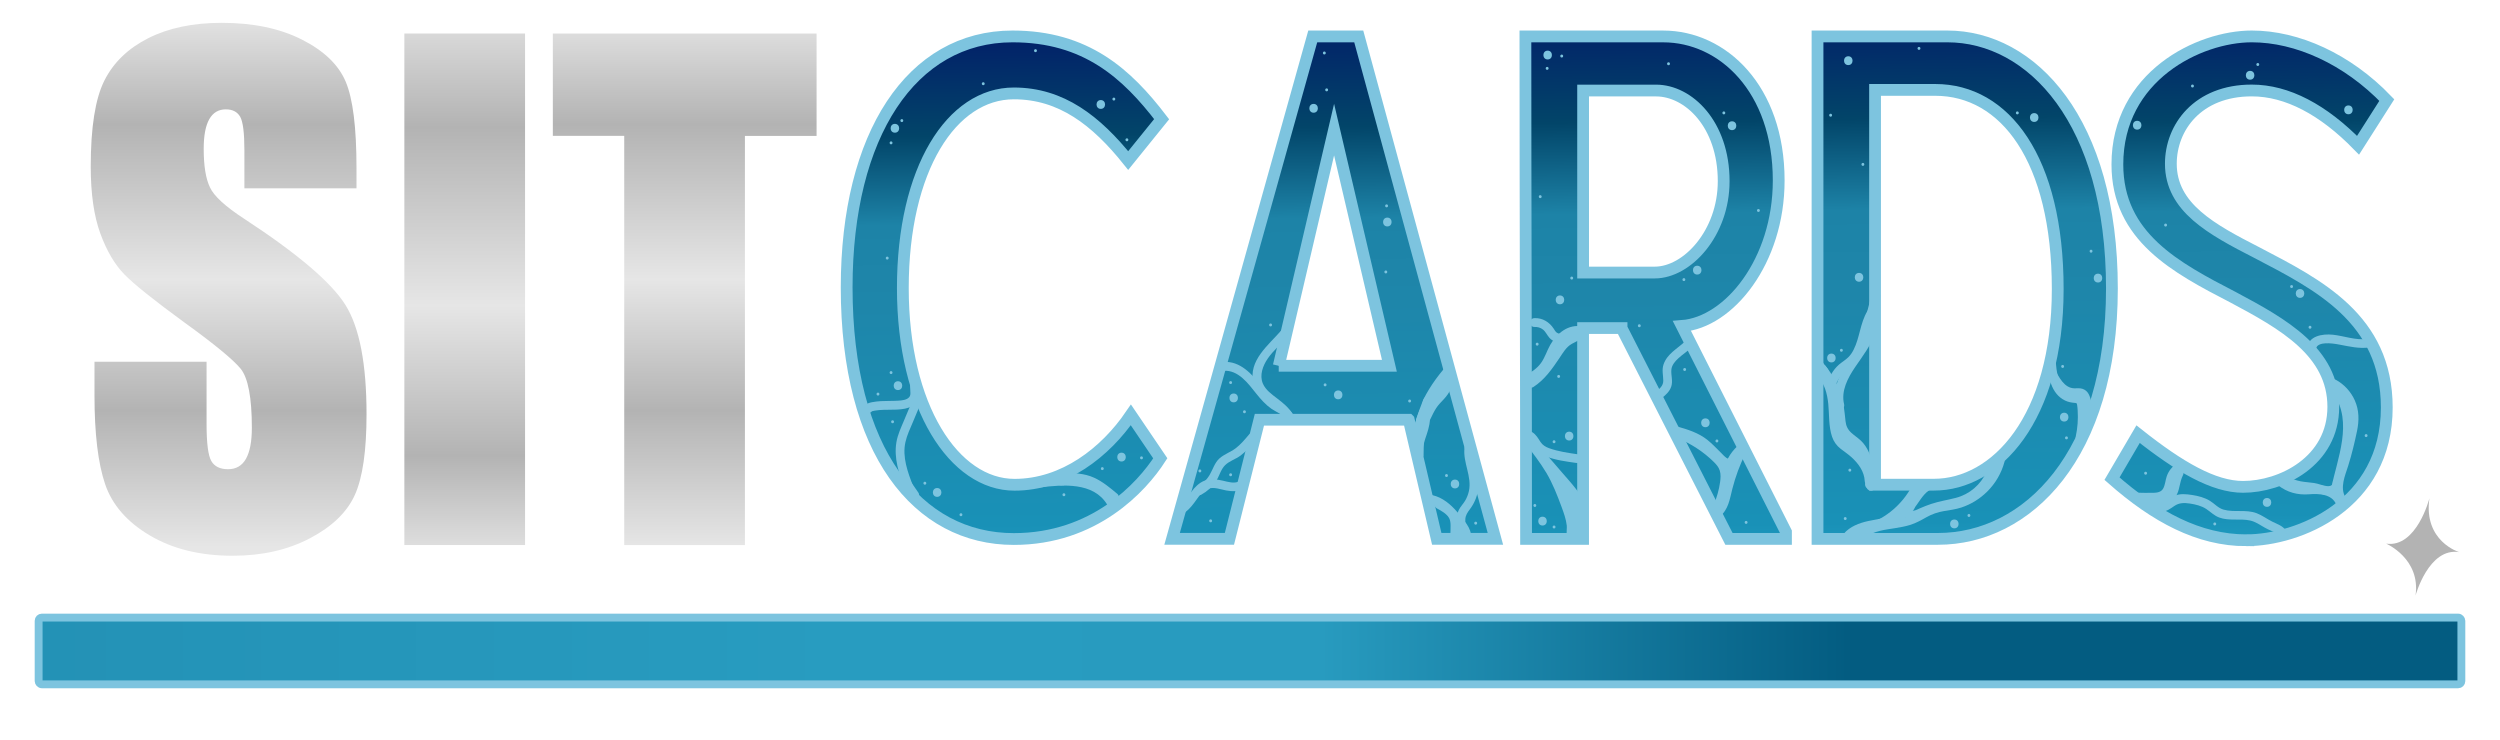 <svg viewBox="0 0 906 268" xmlns:xlink="http://www.w3.org/1999/xlink" version="1.1" xmlns="http://www.w3.org/2000/svg" id="Ebene_1">
  
  <defs>
    <style>
      .st0 {
        fill: url(#Unbenannter_Verlauf_346);
      }

      .st1 {
        fill: url(#Unbenannter_Verlauf_347);
      }

      .st2 {
        fill: url(#Unbenannter_Verlauf_3341);
      }

      .st2, .st3, .st4, .st5, .st6, .st7 {
        stroke: #7dc4df;
        stroke-miterlimit: 10;
      }

      .st2, .st3, .st4, .st6, .st7 {
        stroke-width: 4.27px;
      }

      .st3 {
        fill: url(#Unbenannter_Verlauf_334);
      }

      .st4 {
        fill: url(#Unbenannter_Verlauf_3343);
      }

      .st5 {
        fill: url(#Unbenannter_Verlauf_132);
        stroke-width: 2.85px;
      }

      .st8 {
        fill: #7dc4df;
      }

      .st6 {
        fill: url(#Unbenannter_Verlauf_3342);
      }

      .st7 {
        fill: url(#Unbenannter_Verlauf_3344);
      }

      .st9 {
        fill: #b3b3b3;
      }

      .st10 {
        fill: url(#Unbenannter_Verlauf_348);
      }
    </style>
    <linearGradient gradientUnits="userSpaceOnUse" y2="260.89" x2="365.88" y1="-59.92" x1="362.49" data-name="Unbenannter Verlauf 334" id="Unbenannter_Verlauf_334">
      <stop stop-color="#022169" offset=".23"></stop>
      <stop stop-color="#024569" offset=".34"></stop>
      <stop stop-color="#1d83a7" offset=".44"></stop>
      <stop stop-color="#1e86aa" offset=".53"></stop>
      <stop stop-color="#1991b7" offset=".78"></stop>
      <stop stop-color="#2aadd1" offset=".88"></stop>
      <stop stop-color="#2aadd1" offset="1"></stop>
    </linearGradient>
    <linearGradient xlink:href="#Unbenannter_Verlauf_334" y2="264.63" x2="484.08" y1="-66.75" x1="480.58" data-name="Unbenannter Verlauf 334" id="Unbenannter_Verlauf_3341"></linearGradient>
    <linearGradient xlink:href="#Unbenannter_Verlauf_334" y2="263.46" x2="600.88" y1="-68.8" x1="597.37" data-name="Unbenannter Verlauf 334" id="Unbenannter_Verlauf_3342"></linearGradient>
    <linearGradient xlink:href="#Unbenannter_Verlauf_334" y2="262.28" x2="713.2" y1="-70.51" x1="709.68" data-name="Unbenannter Verlauf 334" id="Unbenannter_Verlauf_3343"></linearGradient>
    <linearGradient xlink:href="#Unbenannter_Verlauf_334" y2="257.71" x2="816.79" y1="-66.08" x1="813.37" data-name="Unbenannter Verlauf 334" id="Unbenannter_Verlauf_3344"></linearGradient>
    <linearGradient gradientUnits="userSpaceOnUse" y2="235.9" x2="906.67" y1="235.9" x1="-3.93" data-name="Unbenannter Verlauf 132" id="Unbenannter_Verlauf_132">
      <stop stop-color="#2391b5" offset="0"></stop>
      <stop stop-color="#289cc0" offset=".34"></stop>
      <stop stop-color="#289bbf" offset=".53"></stop>
      <stop stop-color="#035c81" offset=".74"></stop>
      <stop stop-color="#035c81" offset="1"></stop>
    </linearGradient>
    <linearGradient gradientUnits="userSpaceOnUse" y2="207.41" x2="82.86" y1="-18.1" x1="82.86" data-name="Unbenannter Verlauf 346" id="Unbenannter_Verlauf_346">
      <stop stop-color="#e6e6e6" offset=".1"></stop>
      <stop stop-color="#b3b3b3" offset=".28"></stop>
      <stop stop-color="#e6e6e6" offset=".53"></stop>
      <stop stop-color="#b3b3b3" offset=".74"></stop>
      <stop stop-color="#e6e6e6" offset=".96"></stop>
    </linearGradient>
    <linearGradient gradientUnits="userSpaceOnUse" y2="232.47" x2="168.41" y1="-26.46" x1="168.41" data-name="Unbenannter Verlauf 347" id="Unbenannter_Verlauf_347">
      <stop stop-color="#e6e6e6" offset=".1"></stop>
      <stop stop-color="#b3b3b3" offset=".28"></stop>
      <stop stop-color="#e6e6e6" offset=".53"></stop>
      <stop stop-color="#b3b3b3" offset=".74"></stop>
      <stop stop-color="#e6e6e6" offset=".89"></stop>
    </linearGradient>
    <linearGradient gradientUnits="userSpaceOnUse" y2="207.41" x2="248.14" y1="-18.1" x1="248.14" data-name="Unbenannter Verlauf 348" id="Unbenannter_Verlauf_348">
      <stop stop-color="#e6e6e6" offset=".1"></stop>
      <stop stop-color="#b3b3b3" offset=".28"></stop>
      <stop stop-color="#e6e6e6" offset=".53"></stop>
      <stop stop-color="#b3b3b3" offset=".74"></stop>
      <stop stop-color="#e6e6e6" offset=".96"></stop>
    </linearGradient>
  </defs>
  <g>
    <path d="M367.42,195.34c-34.9,0-60.59-31.71-60.59-91.19,0-55.31,23.51-90.95,60.11-90.95,26.66,0,41.44,13.52,54.04,29.99l-12.12,14.99c-11.63-14.5-24.24-24.33-41.44-24.33-22.54,0-40.23,27.28-40.23,70.55s18.66,71.28,40.47,71.28c17.93,0,32.96-11.8,42.17-25.32l10.66,15.73c-6.79,10.57-23.99,29.25-53.08,29.25Z" class="st3"></path>
    <path d="M510.53,152.11h-54.12l-10.87,43.17h-20.78L475.74,13.2h16.67l49.53,182.08h-21.26l-10.15-43.17ZM463.41,132.56h40.11l-20.05-85.58-20.05,85.58Z" class="st2"></path>
    <path d="M587.65,118.89h-13.94v76.4h-20.66c0-60.61-.24-121.48-.24-182.08h49.98c21.38,0,41.81,18.85,41.81,52.21,0,29.29-18.02,51.44-35.08,52.72l37.72,74.61v2.55h-20.66l-38.93-76.4ZM600.15,32.81h-26.43v65.96h25.95c11.77,0,24.99-14.26,24.99-33.11,0-20.63-12.73-32.85-24.51-32.85Z" class="st6"></path>
    <path d="M702.31,195.29h-43.64V13.2h47.04c30.55,0,59.65,30.6,59.65,91.3s-30.79,90.79-63.04,90.79ZM701.34,32.58h-21.82v143.07h21.34c22.31,0,44.86-23.72,44.86-70.9s-19.15-72.17-44.37-72.17Z" class="st4"></path>
    <path d="M814.09,195.8c-17.2,0-32.95-8.43-48.7-22.33l9.45-16.13c15.02,11.91,27.38,19.1,38.04,19.1,13.81,0,32.71-9.18,32.71-29.03s-18.17-30.02-36.34-39.69c-20.59-10.67-41.91-21.83-41.91-48.13,0-32,29.56-46.39,48.7-46.39,16.47,0,34.64,8.19,48.94,23.07l-10.42,16.37c-12.6-12.9-25.68-19.85-38.52-19.85-19.62,0-29.32,13.4-29.32,26.55,0,15.88,14.78,23.82,31.25,32.25,21.8,11.41,47,23.82,47,56.07,0,35.48-32.22,48.13-50.88,48.13Z" class="st7"></path>
  </g>
  <rect ry="1.16" rx="1.16" height="24.19" width="878" y="223.81" x="14" class="st5"></rect>
  <path d="M880.42,180.59s-4.6,18.01-15.67,16.43c0,0,12.55,5.39,10.64,18.8,0,0,4.77-17.53,15.83-15.72,0,0-13.03-3.9-10.8-19.52Z" class="st9"></path>
  <path d="M129.19,68.25h-40.62v-13.74c0-6.41-.52-10.49-1.56-12.25-1.04-1.76-2.77-2.63-5.19-2.63-2.63,0-4.62,1.18-5.97,3.55-1.35,2.37-2.03,5.96-2.03,10.77,0,6.19.76,10.85,2.28,13.98,1.45,3.13,5.57,6.91,12.36,11.33,19.47,12.74,31.73,23.19,36.79,31.35,5.05,8.17,7.58,21.34,7.58,39.5,0,13.21-1.4,22.94-4.21,29.2-2.81,6.26-8.22,11.51-16.26,15.74-8.04,4.24-17.39,6.35-28.05,6.35-11.71,0-21.7-2.44-29.97-7.33-8.28-4.88-13.7-11.11-16.26-18.66-2.56-7.56-3.84-18.28-3.84-32.17v-12.14h40.62v22.56c0,6.95.57,11.41,1.71,13.4,1.14,1.99,3.17,2.98,6.08,2.98s5.07-1.26,6.49-3.78c1.42-2.52,2.13-6.26,2.13-11.22,0-10.91-1.35-18.05-4.05-21.41-2.77-3.36-9.59-8.97-20.47-16.83-10.87-7.94-18.08-13.7-21.61-17.29-3.53-3.59-6.46-8.55-8.78-14.88-2.32-6.34-3.48-14.43-3.48-24.27,0-14.2,1.64-24.58,4.93-31.14,3.29-6.56,8.6-11.7,15.95-15.4,7.34-3.7,16.21-5.55,26.6-5.55,11.36,0,21.04,2.02,29.04,6.07,8,4.05,13.3,9.14,15.89,15.29,2.6,6.15,3.9,16.58,3.9,31.32v7.33Z" class="st0"></path>
  <path d="M190.28,12.15v185.37h-43.74V12.15h43.74Z" class="st1"></path>
  <path d="M295.93,12.15v37.1h-25.97v148.28h-43.74V49.24h-25.87V12.15h95.58Z" class="st10"></path>
  <path d="M385.28,174.7c3.36-.11,6.75-.16,9.86,1.3,2.8,1.32,5.2,3.29,7.56,5.27.66.55,1.61.65,2.26,0,.57-.57.67-1.71,0-2.26-2.63-2.2-5.33-4.47-8.48-5.9-3.58-1.61-7.32-1.74-11.2-1.61-2.05.07-2.06,3.27,0,3.2h0Z" class="st8"></path>
  <path d="M387.32,171.12c-1.36-.1-2.69,0-4.03.23-1.72.29-1.31,2.59,0,3.09.87.33,1.76.47,2.69.43,2.06-.08,2.06-3.11,0-3.2-1.64-.07-3.24.18-4.77.8-1.39.56-1.64,2.62,0,3.09,1.41.41,2.85.57,4.32.46,2.08-.15,2.04-2.99,0-3.2-3-.31-6-.07-8.92.67-1.7.43-1.4,3.37.43,3.14,8.14-.99,19.23-1.99,24.19,6.23,1.06,1.76,3.83.15,2.76-1.62-2.35-3.89-6.31-6.41-10.63-7.6-5.32-1.47-10.92-.87-16.32-.22l.43,3.14c2.66-.68,5.34-.84,8.07-.56v-3.2c-1.2.09-2.31-.02-3.47-.35v3.09c1.28-.52,2.53-.74,3.92-.68v-3.2c-.67.03-1.21-.08-1.84-.32v3.09c1.06-.18,2.11-.2,3.18-.12,2.06.15,2.05-3.06,0-3.2h0Z" class="st8"></path>
  <path d="M330.88,176.15c-1.87-4.97-3.96-10.51-2.76-15.89.56-2.54,1.72-4.93,2.72-7.32,1.12-2.68,2.25-5.36,3.37-8.05.34-.8-.36-1.75-1.12-1.97-.92-.26-1.64.32-1.97,1.12-1.16,2.76-2.31,5.51-3.47,8.27-1.09,2.6-2.34,5.2-2.8,8.01-.95,5.75.94,11.37,2.94,16.68.72,1.91,3.81,1.08,3.09-.85h0Z" class="st8"></path>
  <path d="M316.14,148.82c-.34.24-.38.31-.12.22.15-.04.3-.08.45-.11.2-.05.4-.09.6-.12.52-.09,1.03-.15,1.56-.2,1.08-.09,2.16-.1,3.25-.11,2.03-.02,4.1.01,6.1-.4,1.68-.35,3.32-1.14,4.33-2.57.55-.79.79-1.75.83-2.71.04-1.02-.26-2.08-.1-3.09.14-.85-.22-1.72-1.12-1.97-.77-.21-1.83.26-1.97,1.12-.17,1.05-.1,2.02-.04,3.07.04.7.08,1.41-.4,1.97-.92,1.08-2.76,1.21-4.06,1.29-2.07.13-4.14.04-6.2.16-1.06.06-2.13.18-3.17.38s-2.12.46-2.69,1.46c-1.03,1.79,1.74,3.41,2.76,1.62h0Z" class="st8"></path>
  <path d="M327.28,176.12c.93,1.36,1.87,2.72,2.8,4.07.24.35.54.62.96.74.38.11.89.06,1.23-.16s.64-.55.74-.96.08-.88-.16-1.23c-.93-1.36-1.87-2.72-2.8-4.07-.24-.35-.54-.62-.96-.74-.38-.11-.89-.06-1.23.16s-.64.55-.74.96-.08.88.16,1.23h0Z" class="st8"></path>
  <path d="M398.93,39.46c2.06,0,2.06-3.2,0-3.2s-2.06,3.2,0,3.2h0Z" class="st8"></path>
  <path d="M324.31,48.09c2.06,0,2.06-3.2,0-3.2s-2.06,3.2,0,3.2h0Z" class="st8"></path>
  <path d="M325.42,141.36c2.06,0,2.06-3.2,0-3.2s-2.06,3.2,0,3.2h0Z" class="st8"></path>
  <path d="M339.62,180.06c2.06,0,2.06-3.2,0-3.2s-2.06,3.2,0,3.2h0Z" class="st8"></path>
  <path d="M406.44,167.25c2.06,0,2.06-3.2,0-3.2s-2.06,3.2,0,3.2h0Z" class="st8"></path>
  <path d="M429.55,185.64c1.69-1.3,2.9-2.93,4.12-4.65,1.08-1.52,2.33-3.25,4.17-3.88,2.11-.73,4.42.24,6.51.63s4.28.45,6.33-.52c1.86-.88.24-3.65-1.62-2.76s-4.01.17-5.85-.25c-2.28-.52-4.65-.87-6.87.06-1.88.79-3.29,2.26-4.51,3.85s-2.26,3.49-3.89,4.75c-.69.53-1.04,1.37-.57,2.19.39.68,1.51,1.1,2.19.57h0Z" class="st8"></path>
  <path d="M435.43,179.22c2.05-1.13,3.78-2.71,5.12-4.62s1.77-4.38,3.4-5.99,3.89-2.2,5.64-3.52c2.01-1.52,3.65-3.39,5.27-5.3,1.33-1.56-.93-3.84-2.26-2.26-1.5,1.76-3.01,3.6-4.88,4.99s-4.09,2.08-5.81,3.63-2.37,3.96-3.55,5.97c-1.09,1.85-2.66,3.31-4.54,4.35s-.19,3.76,1.62,2.76h0Z" class="st8"></path>
  <path d="M455.72,159.78c.69-1.42,1.2-2.91,1.45-4.47.07-.44.07-.84-.16-1.23-.19-.33-.58-.65-.96-.74-.41-.09-.87-.07-1.23.16-.33.21-.67.55-.74.96-.19,1.17-.52,2.31-.98,3.4l.16-.38c-.1.23-.2.46-.31.69-.19.39-.28.8-.16,1.23.1.37.39.77.74.96.37.2.82.29,1.23.16.38-.12.78-.36.96-.74h0Z" class="st8"></path>
  <path d="M443.39,134.38c5.4-.39,8.96,4.62,11.95,8.36,1.6,2,3.29,3.9,5.39,5.38,1.8,1.26,4.3,2,5.33,4.09.91,1.85,3.68.23,2.76-1.62-1.17-2.37-3.57-3.41-5.7-4.73-2.44-1.51-4.25-3.79-6.01-6.01-3.4-4.28-7.7-9.11-13.72-8.68-2.04.15-2.06,3.35,0,3.2h0Z" class="st8"></path>
  <path d="M468.45,150.06c-1.36-2.34-3.44-4-5.55-5.62-1.96-1.5-4.24-3.09-5.24-5.44-1.29-3.04.01-6.48,1.77-9.05,2.03-2.97,4.88-5.29,7.22-8,1.34-1.55-.91-3.83-2.26-2.26-4.64,5.36-12.11,10.97-10.15,19.1,1.49,6.2,8.48,7.8,11.46,12.89,1.04,1.78,3.81.17,2.76-1.62h0Z" class="st8"></path>
  <path d="M533.11,194.98c.18-1.81-.57-3.56-1.56-5.03-1.05-1.55-2.27-3.03-3.49-4.45-2.37-2.75-5.3-5.22-8.92-6.05-.84-.19-1.73.26-1.97,1.12-.22.81.27,1.78,1.12,1.97,3.02.69,5.35,2.76,7.34,5.04,1.01,1.16,2,2.35,2.89,3.6.82,1.15,1.53,2.35,1.39,3.8-.08.86.8,1.6,1.6,1.6.94,0,1.52-.74,1.6-1.6h0Z" class="st8"></path>
  <path d="M520.67,184.21c.89.48,1.78.98,2.61,1.57.25.18.65.5.99.84.41.41.51.52.79.98.06.1.11.19.16.29.01.03.14.28.1.19.04.1.17.5.22.74.13.55.15,1.12.15,1.69.01,1.31-.04,2.61-.11,3.92-.05,1.05,1.07,1.81,2.03,1.54s1.55-.84,2.09-1.59c.19-.26.35-.54.53-.81.08-.13.16-.25.25-.38-.17.25.17-.12.11-.09l-.81.22h.18c-.27-.07-.54-.14-.81-.21-.26-.15-.4-.46-.14-.02.09.15.18.31.27.46.18.31.36.61.54.92.44.75,1.44,1.01,2.19.57s1.01-1.44.57-2.19c-.4-.68-.75-1.52-1.29-2.09-.83-.88-2.12-.79-2.96.04-.45.44-.77,1.01-1.11,1.54-.07.1-.14.21-.2.31-.1.15.15-.13-.06.07-.05.05-.09.1-.14.15-.08.08-.06.06.06-.04l-.12.07c.18-.07.17-.07,0-.02l2.03,1.54c.14-2.76.52-5.96-.97-8.44-1.26-2.1-3.44-3.41-5.54-4.55-.76-.41-1.74-.19-2.19.57s-.19,1.78.57,2.19h0Z" class="st8"></path>
  <path d="M531.44,191.95c-.25-1.28-.5-2.59-.4-3.9s.78-2.35,1.58-3.41c1.57-2.07,2.63-4.41,3-6.99.74-5.27-2.3-10.11-1.69-15.33.24-2.04-2.97-2.03-3.2,0-.62,5.34,2.79,10.4,1.59,15.71-.28,1.22-.73,2.37-1.37,3.45-.69,1.15-1.67,2.11-2.27,3.31-1.27,2.53-.83,5.35-.32,8.02.39,2.02,3.48,1.17,3.09-.85h0Z" class="st8"></path>
  <path d="M514.03,157.26c1.39-1.57,2.01-3.44,2.66-5.4.68-2.07,1.75-3.81,3.14-5.5,2.78-3.38,5.9-6.71,6-11.35.03-1.31-1.83-2.21-2.73-1.13-1.91,2.28-3.67,4.67-5.22,7.2s-2.85,4.96-2.8,8.02c.03,1.46.13,2.86-.18,4.3-.28,1.27-.71,2.5-1.12,3.73-.89,2.65-1.57,5.27-1.01,8.07.35,1.79,3.16,1.35,3.14-.43-.03-3.64.32-7.26,1.14-10.81.62-2.71,1.51-5.78,3.93-7.45l-1.94-2.51c-1.77,1.89-3.02,4.15-3.61,6.68-.39,1.68,2.11,2.95,2.93,1.23.64-1.34,1.27-2.69,2.07-3.94s1.85-2.28,2.87-3.37c1.93-2.08,3.44-4.66,2.64-7.57-.55-1.98-3.63-1.14-3.09.85.67,2.44-1.77,4.35-3.23,5.94-1.76,1.91-2.92,4.15-4.03,6.48l2.93,1.23c.47-2.01,1.37-3.76,2.78-5.27,1.19-1.27-.38-3.59-1.94-2.51-2.92,2-4.36,5.19-5.21,8.53-1.03,4.07-1.49,8.29-1.45,12.49l3.14-.43c-.47-2.37.47-4.73,1.21-6.95.82-2.45,1.35-4.79,1.25-7.39-.04-1.27-.1-2.51.36-3.72s1.18-2.32,1.85-3.41c1.44-2.37,3.05-4.62,4.83-6.75l-2.73-1.13c-.09,4.08-3.5,7.05-5.83,10.04-1.17,1.5-2.15,3.08-2.82,4.87s-.96,3.66-2.21,5.06c-1.36,1.54.89,3.81,2.26,2.26h0Z" class="st8"></path>
  <path d="M515.81,144.77c-.91,2.34-1.77,4.69-2.58,7.06-.27.79.31,1.79,1.12,1.97.89.2,1.68-.27,1.97-1.12.81-2.37,1.67-4.73,2.58-7.06.3-.78-.33-1.79-1.12-1.97-.92-.21-1.64.28-1.97,1.12h0Z" class="st8"></path>
  <path d="M476.05,40.85c2.06,0,2.06-3.2,0-3.2s-2.06,3.2,0,3.2h0Z" class="st8"></path>
  <path d="M502.77,82.06c2.06,0,2.06-3.2,0-3.2s-2.06,3.2,0,3.2h0Z" class="st8"></path>
  <path d="M447.09,145.81c2.06,0,2.06-3.2,0-3.2s-2.06,3.2,0,3.2h0Z" class="st8"></path>
  <path d="M484.96,144.7c2.06,0,2.06-3.2,0-3.2s-2.06,3.2,0,3.2h0Z" class="st8"></path>
  <path d="M527.28,177c2.06,0,2.06-3.2,0-3.2s-2.06,3.2,0,3.2h0Z" class="st8"></path>
  <path d="M574.97,183.85c-1.81-4.88-5.48-8.67-8.83-12.55-3.74-4.34-7.49-8.67-11.23-13.01-1.37-1.59-3.51.68-2.26,2.26,2.74,3.49,5.48,7.01,7.76,10.83s3.98,8.2,5.56,12.48c.78,2.13,1.57,4.32,1.82,6.59.18,1.62-.7,4.4,1.14,5.3,3.86,1.89,4.36-6.22,4.3-8.27-.12-4.29-1.69-8.35-4.41-11.65-.98-1.2-3.29.09-2.68,1.56,1.05,2.51,1.84,5.11,2.37,7.78.4,2.02,3.49,1.16,3.09-.85-.53-2.67-1.32-5.26-2.37-7.78l-2.68,1.56c1.99,2.42,3.2,5.51,3.43,8.63.12,1.57.03,3.15-.33,4.69-.08.36-.25.74-.3,1.1-.01.08-.17.35-.14.43l.88.4c.6.61.9.69.89.26.37-.61.1-2.24.04-2.92-.35-3.98-1.95-7.74-3.38-11.43s-2.99-7.15-5.06-10.46c-2.3-3.68-4.99-7.1-7.66-10.5l-2.26,2.26c3.53,4.09,7.06,8.18,10.59,12.26,3.14,3.64,6.94,7.29,8.64,11.88.71,1.92,3.81,1.09,3.09-.85h0Z" class="st8"></path>
  <path d="M553.74,159.43c1.11.71,1.61,2.22,2.41,3.23,1.06,1.34,2.53,2.15,4.1,2.75,3.49,1.34,7.29,1.83,10.97,2.36.85.12,1.72-.21,1.97-1.12.21-.75-.26-1.84-1.12-1.97-3.6-.53-7.28-1.02-10.72-2.27-1.24-.45-2.34-1.12-3.07-2.24-.85-1.32-1.57-2.64-2.93-3.51-1.74-1.11-3.35,1.66-1.62,2.76h0Z" class="st8"></path>
  <path d="M554.77,138.76c1.84-1.2,3.72-2.45,5.23-4.07,1.64-1.77,2.54-3.88,3.53-6.04,1.61-3.48,4.61-8.17,9.15-7.22,2.01.42,2.87-2.67.85-3.09-5.13-1.07-9.37,2.46-11.75,6.69-1.19,2.12-1.89,4.53-3.32,6.52s-3.39,3.19-5.31,4.44c-1.72,1.12-.11,3.9,1.62,2.76h0Z" class="st8"></path>
  <path d="M572.09,119.35c-1.01,1.49-3.22,1.9-4.66,2.84-2.03,1.33-3.34,3.38-4.66,5.35-2.44,3.65-4.9,7.51-8.67,9.94-1.73,1.11-.12,3.88,1.62,2.76,4.08-2.63,6.83-6.62,9.49-10.58,1.24-1.85,2.41-3.92,4.41-5.04s3.95-1.73,5.26-3.66c1.16-1.71-1.61-3.31-2.76-1.62h0Z" class="st8"></path>
  <path d="M568.57,120.72c-1.04.21-2.25.42-3.18.27-.52-.08-.92-.22-1.25-.47-.46-.36-.75-.89-1.06-1.38-1.56-2.41-4.08-3.99-7.02-3.85-.86.04-1.6.71-1.6,1.6,0,.84.73,1.64,1.6,1.6,1.14-.05,2.22.23,3.15.97s1.47,2.03,2.3,2.96c2.02,2.26,5.23,1.92,7.91,1.38.85-.17,1.34-1.18,1.12-1.97-.24-.88-1.12-1.29-1.97-1.12h0Z" class="st8"></path>
  <path d="M623.12,187.27c3.27-2.46,3.74-6.42,4.69-10.13,1.12-4.38,2.69-8.63,4.69-12.69.91-1.84-1.86-3.47-2.76-1.62-1.88,3.82-3.43,7.8-4.59,11.89-.52,1.85-.88,3.73-1.38,5.58-.41,1.51-.95,3.22-2.26,4.2-.7.52-1.04,1.38-.57,2.19.39.68,1.5,1.09,2.19.57h0Z" class="st8"></path>
  <path d="M624.18,183.76c1.24-3.04,2.08-6.23,2.44-9.49s-.44-6.07-2.66-8.49c-4.15-4.52-9.7-7.88-15.34-10.17-.81-.33-1.75.36-1.97,1.12-.26.91.32,1.65,1.12,1.97,4.94,2.01,9.56,4.99,13.34,8.74.9.89,1.75,1.86,2.13,3.09.42,1.34.31,2.81.12,4.19-.39,2.81-1.2,5.56-2.26,8.18-.33.81.36,1.75,1.12,1.97.91.26,1.65-.32,1.97-1.12h0Z" class="st8"></path>
  <path d="M627.56,172.39c.12-.86.3-1.7.56-2.53.13-.4.27-.79.43-1.18-.06.15-.04.09.01-.03s.1-.22.15-.34c.1-.2.19-.4.3-.6.39-.74.84-1.45,1.35-2.12-.14.18,0,0,.07-.08s.13-.15.19-.23c.14-.17.29-.33.44-.5.3-.32.62-.63.95-.93.62-.56.61-1.7,0-2.26-.67-.61-1.6-.6-2.26,0-2.83,2.55-4.78,6.15-5.29,9.93-.11.83.2,1.76,1.12,1.97.75.17,1.85-.23,1.97-1.12h0Z" class="st8"></path>
  <path d="M626.67,166.22c0-.19.08.07-.18.05-.31-.02-.56-.15-.82-.33-.74-.51-1.37-1.25-2.01-1.88-1.6-1.57-3.15-3.25-4.91-4.65-3.22-2.57-7.16-3.78-11.06-4.89-1.99-.57-2.83,2.52-.85,3.09,2.29.65,4.62,1.29,6.77,2.33,2.37,1.15,4.17,2.83,6.04,4.66.96.94,1.92,1.89,2.89,2.83.8.77,1.66,1.5,2.73,1.84,2.12.68,4.63-.7,4.61-3.06-.01-2.06-3.21-2.06-3.2,0h0Z" class="st8"></path>
  <path d="M602.25,144.27c1.45-1.15,2.86-2.43,3.43-4.24.64-2.02-.15-3.99.02-6.02.14-1.68,1.33-3.07,2.53-4.16,1.53-1.4,3.3-2.51,4.79-3.95s-.78-3.7-2.26-2.26c-2.82,2.72-6.63,4.54-7.92,8.52-.63,1.93-.09,3.81-.07,5.77s-1.39,2.99-2.77,4.08c-.68.54-.56,1.7,0,2.26.67.67,1.58.54,2.26,0h0Z" class="st8"></path>
  <path d="M565.33,110.27c2.06,0,2.06-3.2,0-3.2s-2.06,3.2,0,3.2h0Z" class="st8"></path>
  <path d="M615.07,99.5c2.06,0,2.06-3.2,0-3.2s-2.06,3.2,0,3.2h0Z" class="st8"></path>
  <path d="M618.04,154.82c2.06,0,2.06-3.2,0-3.2s-2.06,3.2,0,3.2h0Z" class="st8"></path>
  <path d="M568.67,159.64c2.06,0,2.06-3.2,0-3.2s-2.06,3.2,0,3.2h0Z" class="st8"></path>
  <path d="M559.01,190.45c2.06,0,2.06-3.2,0-3.2s-2.06,3.2,0,3.2h0Z" class="st8"></path>
  <path d="M560.87,21.55c2.06,0,2.06-3.2,0-3.2s-2.06,3.2,0,3.2h0Z" class="st8"></path>
  <path d="M627.69,47.16c2.06,0,2.06-3.2,0-3.2s-2.06,3.2,0,3.2h0Z" class="st8"></path>
  <path d="M670.4,195.73c2.18-2.58,5.47-3.46,8.66-4.07,3.38-.65,6.89-1.1,9.91-2.87,2.58-1.51,4.31-3.9,5.98-6.31,1.47-2.12,3.04-4.59,5.59-5.52,1.92-.7,1.09-3.8-.85-3.09-2.88,1.06-4.81,3.21-6.55,5.64s-3.21,5.01-5.78,6.52c-3.1,1.81-6.84,2.02-10.27,2.78-3.33.73-6.7,1.99-8.95,4.66-1.32,1.57.93,3.84,2.26,2.26h0Z" class="st8"></path>
  <path d="M676.03,194.74c3.01-2.33,7.07-2.75,10.7-3.33,1.88-.3,3.77-.63,5.59-1.2,2.09-.66,3.96-1.72,5.86-2.79,2.03-1.14,4.05-1.82,6.34-2.21,2.09-.36,4.19-.61,6.21-1.27,3.53-1.15,6.77-3.16,9.41-5.77,2.99-2.96,5.18-6.68,6.27-10.75.53-1.99-2.55-2.84-3.09-.85-1.83,6.84-7.3,12.53-14.14,14.5-2.1.6-4.27.8-6.41,1.22s-4.24,1.26-6.22,2.37c-1.78,1-3.49,2-5.45,2.58-1.83.54-3.73.85-5.61,1.15-4.21.67-8.29,1.43-11.74,4.1-.69.53-.55,1.7,0,2.26.67.68,1.58.53,2.26,0h0Z" class="st8"></path>
  <path d="M677.71,193.09c7.6-2.65,14.07-8.09,17.88-15.19.97-1.82-1.79-3.43-2.76-1.62-3.41,6.36-9.14,11.34-15.97,13.72-1.93.67-1.1,3.77.85,3.09h0Z" class="st8"></path>
  <path d="M692.33,182.08c-1.7.14-2.93,1.47-2.8,3.22s1.88,2.96,3.57,3.01c2.02.06,3.92-1.22,5.74-1.92,2.03-.78,4.11-1.41,6.23-1.89,3.87-.87,7.58-1.54,10.89-3.87,2.92-2.06,5.28-4.82,6.75-8.09.84-1.86-1.92-3.49-2.76-1.62-2.11,4.71-6.13,8.19-11.14,9.5-2.97.77-5.99,1.22-8.91,2.19-1.41.47-2.79,1.02-4.15,1.61-.67.29-1.36.69-2.09.83-.27.05-.54-.04-.78-.01-.28.03-.02.2-.53.25,2.04-.16,2.06-3.37,0-3.2h0Z" class="st8"></path>
  <path d="M679,174.36c-.18-3.64-1.87-6.83-4.3-9.48-1.22-1.34-2.62-2.5-4.08-3.57-1.64-1.21-3.08-2.17-3.7-4.22-1.22-4.07-.79-8.57-1.41-12.76-.56-3.82-1.92-7.57-4.69-10.35-1.46-1.46-3.72.8-2.26,2.26,2.68,2.69,3.64,6.49,4.01,10.17.39,3.9.09,8.15,1.38,11.9.61,1.77,1.62,3.17,3.09,4.33,1.34,1.05,2.76,1.97,4.02,3.13,2.46,2.26,4.56,5.14,4.72,8.59.1,2.05,3.3,2.06,3.2,0h0Z" class="st8"></path>
  <path d="M676.13,172.38c.23,1.36.45,2.73.68,4.09.06.37.42.77.74.96.34.2.85.29,1.23.16s.76-.37.96-.74l.16-.38c.08-.28.08-.57,0-.85-.23-1.36-.45-2.73-.68-4.09-.06-.37-.42-.77-.74-.96-.34-.2-.85-.29-1.23-.16s-.76.37-.96.74l-.16.38c-.08.28-.08.57,0,.85h0Z" class="st8"></path>
  <path d="M678.91,168.57c-.94-3.24-2.03-6.57-4.58-8.93-1.1-1.02-2.37-1.84-3.47-2.85-1.27-1.18-1.87-2.49-2.05-4.22-.37-3.55-.67-6.94-1.87-10.34s-3.02-6.66-5.29-9.58c-1.26-1.62-3.52.66-2.26,2.26,2.13,2.73,3.76,5.87,4.8,9.17.53,1.68.93,3.41,1.15,5.16.21,1.65.18,3.34.49,4.98.61,3.2,2.89,4.94,5.28,6.87,2.72,2.2,3.77,5.07,4.71,8.34.57,1.97,3.66,1.13,3.09-.85h0Z" class="st8"></path>
  <path d="M665.24,157.68c.4,1.27,1.18,2.33,2.17,3.21.51.46,1.07.87,1.61,1.28.12.09.23.18.35.26.27.2-.15-.13.14.1.23.18.45.36.67.55.45.4.86.83,1.24,1.3-.18-.22.13.17.13.17.09.13.18.25.28.38.18.25.36.51.54.77.86,1.2,1.75,2.31,2.98,3.15.69.47,1.81.15,2.19-.57.43-.81.17-1.69-.57-2.19-.01,0-.39-.3-.17-.12-.12-.1-.23-.2-.34-.3-.2-.19-.4-.4-.58-.61-.1-.12-.2-.24-.29-.36-.1-.13.08.12-.08-.11-.18-.25-.37-.51-.55-.76-.73-1.03-1.46-2.07-2.4-2.92-.46-.41-.95-.79-1.44-1.16-.23-.18-.46-.35-.69-.53-.38-.29.24.2-.13-.1-.11-.09-.22-.18-.33-.27-.39-.33-.76-.68-1.1-1.07-.28-.32.15.25-.08-.11-.07-.11-.15-.23-.22-.34s-.13-.24-.18-.36c.11.26,0-.03-.03-.14-.25-.8-1.13-1.39-1.97-1.12s-1.39,1.11-1.12,1.97h0Z" class="st8"></path>
  <path d="M662.24,133.51c-.29-.33-.57-.66-.83-1.01l.25.32c-.52-.68-1-1.38-1.43-2.12-.21-.35-.57-.63-.96-.74s-.89-.06-1.23.16-.64.55-.74.96-.06.86.16,1.23c.72,1.23,1.58,2.38,2.52,3.45.26.3.75.47,1.13.47s.86-.17,1.13-.47.49-.71.47-1.13-.18-.8-.47-1.13h0Z" class="st8"></path>
  <path d="M664.91,140.23c1.09-2.61,2.47-4.9,4.78-6.59,2.09-1.53,3.81-3.18,4.95-5.55,2.12-4.39,2.3-9.51,4.84-13.71,1.07-1.77-1.7-3.38-2.76-1.62-2.62,4.34-2.72,9.57-4.99,14.02-.51,1-1.13,1.93-1.94,2.72-1.02.99-2.26,1.7-3.33,2.62-2.23,1.92-3.52,4.59-4.63,7.25-.34.8.36,1.75,1.12,1.97.92.26,1.64-.32,1.97-1.12h0Z" class="st8"></path>
  <path d="M668.3,146.5c-1.17-4.84,1.36-9.57,4-13.46s5.75-7.79,7.23-12.47c.62-1.97-2.47-2.81-3.09-.85-1.56,4.94-5.13,8.82-7.84,13.13s-4.63,9.38-3.39,14.5c.49,2,3.57,1.15,3.09-.85h0Z" class="st8"></path>
  <path d="M678.31,109.91c-.65,1.49-1.3,2.98-1.95,4.47l2.93,1.23c.69-2.67,1.39-5.35,2.08-8.02.21-.81-.27-1.78-1.12-1.97s-1.74.25-1.97,1.12c-.69,2.67-1.39,5.35-2.08,8.02-.2.78.19,1.58.93,1.89.66.28,1.68.08,2-.66.65-1.49,1.3-2.98,1.95-4.47.33-.77.25-1.75-.57-2.19-.69-.37-1.83-.25-2.19.57h0Z" class="st8"></path>
  <path d="M677.81,176.53c2.06,0,2.06-3.2,0-3.2s-2.06,3.2,0,3.2h0Z" class="st8"></path>
  <path d="M676.44,175.73s.03.07.05.1l-.16-.38c.07.17.12.34.14.52l-.06-.43c.02.18.02.36,0,.54l.06-.43s-.01.09-.02.13c-.07.21-.08.43-.03.64,0,.21.07.41.19.6.1.19.24.34.41.45.15.14.34.24.54.29l.43.06c.29,0,.56-.07.81-.22l.32-.25c.2-.2.34-.44.41-.71.07-.36.13-.74.08-1.1-.03-.24-.05-.5-.12-.74s-.18-.47-.28-.7c-.1-.19-.24-.34-.41-.45-.15-.14-.34-.24-.54-.29-.21-.07-.43-.08-.64-.03-.21,0-.41.07-.6.19l-.32.25c-.2.2-.34.44-.41.71l-.06.43c0,.29.07.56.22.81h0Z" class="st8"></path>
  <path d="M677.43,177.09c2.06,0,2.06-3.2,0-3.2s-2.06,3.2,0,3.2h0Z" class="st8"></path>
  <path d="M755.36,158.99c.65-3.04.97-6.14.85-9.25-.1-2.53,0-6.14-3.1-6.79-1.2-.25-2.33-.13-3.45-.73-1.01-.55-1.86-1.4-2.48-2.36-1.57-2.44-1.85-5.45-2.13-8.27-.2-2.03-3.4-2.05-3.2,0,.5,5.04,1.42,11.07,6.52,13.56,1.11.54,2.21.74,3.43.85.69.07.83,0,.95.74.11.68.16,1.38.2,2.07.2,3.13-.03,6.26-.69,9.33-.43,2.01,2.65,2.87,3.09.85h0Z" class="st8"></path>
  <path d="M758.13,148.94c-.02-2.02-.24-4.36-1.22-6.17-.48-.89-1.27-1.57-2.24-1.87s-1.91-.16-2.88-.17c-3.69-.04-5.68-4.11-7.11-6.92-.94-1.83-3.7-.22-2.76,1.62,1.72,3.36,3.75,6.78,7.51,8.1.83.29,1.72.41,2.59.4.54,0,1.47-.21,1.9.13s.57,1.34.69,1.88c.22.99.31,1.99.32,3,.02,2.06,3.22,2.06,3.2,0h0Z" class="st8"></path>
  <path d="M669.82,23.59c2.06,0,2.06-3.2,0-3.2s-2.06,3.2,0,3.2h0Z" class="st8"></path>
  <path d="M737.2,44.19c2.06,0,2.06-3.2,0-3.2s-2.06,3.2,0,3.2h0Z" class="st8"></path>
  <path d="M673.72,102.1c2.06,0,2.06-3.2,0-3.2s-2.06,3.2,0,3.2h0Z" class="st8"></path>
  <path d="M663.7,131.34c2.06,0,2.06-3.2,0-3.2s-2.06,3.2,0,3.2h0Z" class="st8"></path>
  <path d="M708.25,191.47c2.06,0,2.06-3.2,0-3.2s-2.06,3.2,0,3.2h0Z" class="st8"></path>
  <path d="M748.06,152.77c2.06,0,2.06-3.2,0-3.2s-2.06,3.2,0,3.2h0Z" class="st8"></path>
  <path d="M760.31,102.38c2.06,0,2.06-3.2,0-3.2s-2.06,3.2,0,3.2h0Z" class="st8"></path>
  <path d="M773.95,181.74c2.21.03,4.44.15,6.64.05,1.94-.09,3.98-.55,5.32-2.06,1.27-1.43,1.6-3.27,2.05-5.07.47-1.89,1.39-3.14,2.89-4.38.67-.55.57-1.69,0-2.26-.66-.66-1.6-.55-2.26,0-1.51,1.24-2.72,2.72-3.36,4.58-.5,1.45-.56,3.13-1.32,4.48-.72,1.28-2.19,1.48-3.54,1.52-2.13.06-4.27-.03-6.4-.06-2.06-.03-2.06,3.18,0,3.2h0Z" class="st8"></path>
  <path d="M779.39,183.93c1.83.29,3.47-.18,5.1-1.01,1.45-.73,2.93-1.54,3.9-2.87.81-1.1,1.17-2.45,1.45-3.76.31-1.42.63-2.81,1.27-4.08.39-.77.2-1.73-.57-2.19-.71-.42-1.8-.2-2.19.57-.64,1.28-1.11,2.62-1.42,4.01-.13.58-.24,1.17-.39,1.74-.07.27-.15.54-.23.8-.04.13-.09.26-.14.39.1-.24-.11.21-.11.21-.06.12-.13.24-.2.35-.04.06-.21.3-.08.14-.18.23-.41.45-.64.63-.38.28-1.05.64-1.55.91-.56.31-1.13.61-1.71.81s-1.16.33-1.64.25c-.85-.13-1.72.22-1.97,1.12-.21.76.26,1.84,1.12,1.97h0Z" class="st8"></path>
  <path d="M783.15,185.43c1.96.05,3.34-1.05,4.87-2.09,1.73-1.17,3.55-1.16,5.56-.86s4.22.81,5.99,1.99c1.59,1.06,2.82,2.39,4.65,3.07,3.62,1.35,7.52.28,11.21,1.09,1.96.43,3.57,1.58,5.29,2.57.84.48,1.7.88,2.59,1.25.81.34,1.82.68,2.37,1.41,1.22,1.63,4,.04,2.76-1.62-1.31-1.75-3.08-2.27-4.97-3.2s-3.64-2.28-5.66-3.05c-3.89-1.48-8.1-.19-12.02-1.31-1.98-.57-3.25-2.18-4.96-3.21-1.94-1.17-4.18-1.75-6.4-2.09s-4.35-.56-6.4.29c-1.6.66-3.09,2.59-4.88,2.54-2.06-.05-2.06,3.15,0,3.2h0Z" class="st8"></path>
  <path d="M849.76,182.04c-1.63-4.1-5.64-6.08-9.9-6.24-2.13-.08-4.25.41-6.37.15-2-.25-4-1.07-5.6-2.3-.69-.53-1.59-.66-2.26,0-.56.55-.68,1.74,0,2.26,3.29,2.55,7.05,3.55,11.17,3.22,3.51-.28,8.32-.14,9.87,3.76.32.8,1.07,1.37,1.97,1.12.76-.21,1.44-1.16,1.12-1.97h0Z" class="st8"></path>
  <path d="M850,180.27c-2.11-3.6-.15-7.86.98-11.45,1.3-4.13,2.33-8.39,3.21-12.63.78-3.78.79-7.46-.79-11.04-1.41-3.19-3.86-5.86-6.92-7.53-1.81-.99-3.43,1.78-1.62,2.76,2.9,1.58,5.13,4.22,6.12,7.38,1.18,3.78.15,7.53-.73,11.26-.95,4.06-2.12,8-3.36,11.98-1.11,3.58-1.65,7.49.33,10.88,1.04,1.78,3.81.17,2.76-1.62h0Z" class="st8"></path>
  <path d="M845.7,142.72c7.07,10.35,1.4,23.34-.9,34.26-.42,2.01,2.66,2.87,3.09.85,2.49-11.82,8.22-25.54.58-36.73-1.15-1.69-3.93-.09-2.76,1.62h0Z" class="st8"></path>
  <path d="M845.4,174.97c.08,1.09-1.32,1.3-2.14,1.2-1.57-.18-3.06-.89-4.64-1.13s-3.27-.31-4.88-.62-3.27-.94-4.85-1.56c-.81-.31-1.76.35-1.97,1.12-.25.91.31,1.65,1.12,1.97,1.91.75,3.81,1.43,5.86,1.72s4.14.38,6.16.97c1.85.54,3.8,1.13,5.68.38,1.65-.66,3.02-2.18,2.88-4.06-.16-2.04-3.36-2.06-3.2,0h0Z" class="st8"></path>
  <path d="M839.34,126.49c.06-1.6,2.1-2,3.35-2.07,1.75-.09,3.48.15,5.2.48,3.6.69,7.09,1.52,10.77,1.02.86-.12,1.33-1.22,1.12-1.97-.25-.93-1.11-1.23-1.97-1.12-4.15.56-8.3-1.1-12.39-1.53-3.76-.39-9.11.41-9.28,5.18-.08,2.06,3.13,2.06,3.2,0h0Z" class="st8"></path>
  <path d="M851.07,41.41c2.06,0,2.06-3.2,0-3.2s-2.06,3.2,0,3.2h0Z" class="st8"></path>
  <path d="M815.44,28.88c2.06,0,2.06-3.2,0-3.2s-2.06,3.2,0,3.2h0Z" class="st8"></path>
  <path d="M774.51,46.98c2.06,0,2.06-3.2,0-3.2s-2.06,3.2,0,3.2h0Z" class="st8"></path>
  <path d="M833.53,107.95c2.06,0,2.06-3.2,0-3.2s-2.06,3.2,0,3.2h0Z" class="st8"></path>
  <path d="M821.56,183.68c2.06,0,2.06-3.2,0-3.2s-2.06,3.2,0,3.2h0Z" class="st8"></path>
  <path d="M857.48,158.39c.69,0,.69-1.07,0-1.07s-.69,1.07,0,1.07h0Z" class="st8"></path>
  <path d="M837.15,119.13c.69,0,.69-1.07,0-1.07s-.69,1.07,0,1.07h0Z" class="st8"></path>
  <path d="M784.81,82.1c.69,0,.69-1.07,0-1.07s-.69,1.07,0,1.07h0Z" class="st8"></path>
  <path d="M794.55,31.71c.69,0,.69-1.07,0-1.07s-.69,1.07,0,1.07h0Z" class="st8"></path>
  <path d="M818.22,23.91c.69,0,.69-1.07,0-1.07s-.69,1.07,0,1.07h0Z" class="st8"></path>
  <path d="M777.57,172.03c.69,0,.69-1.07,0-1.07s-.69,1.07,0,1.07h0Z" class="st8"></path>
  <path d="M802.63,190.41c.69,0,.69-1.07,0-1.07s-.69,1.07,0,1.07h0Z" class="st8"></path>
  <path d="M668.71,188.46c.69,0,.69-1.07,0-1.07s-.69,1.07,0,1.07h0Z" class="st8"></path>
  <path d="M670.38,170.92c.69,0,.69-1.07,0-1.07s-.69,1.07,0,1.07h0Z" class="st8"></path>
  <path d="M667.32,127.48c.69,0,.69-1.07,0-1.07s-.69,1.07,0,1.07h0Z" class="st8"></path>
  <path d="M663.42,42.29c.69,0,.69-1.07,0-1.07s-.69,1.07,0,1.07h0Z" class="st8"></path>
  <path d="M675.11,60.11c.69,0,.69-1.07,0-1.07s-.69,1.07,0,1.07h0Z" class="st8"></path>
  <path d="M695.44,18.07c.69,0,.69-1.07,0-1.07s-.69,1.07,0,1.07h0Z" class="st8"></path>
  <path d="M731.08,41.45c.69,0,.69-1.07,0-1.07s-.69,1.07,0,1.07h0Z" class="st8"></path>
  <path d="M757.8,91.57c.69,0,.69-1.07,0-1.07s-.69,1.07,0,1.07h0Z" class="st8"></path>
  <path d="M747.5,133.33c.69,0,.69-1.07,0-1.07s-.69,1.07,0,1.07h0Z" class="st8"></path>
  <path d="M748.89,159.22c.69,0,.69-1.07,0-1.07s-.69,1.07,0,1.07h0Z" class="st8"></path>
  <path d="M713.54,187.34c.69,0,.69-1.07,0-1.07s-.69,1.07,0,1.07h0Z" class="st8"></path>
  <path d="M830.47,104.38c.69,0,.69-1.07,0-1.07s-.69,1.07,0,1.07h0Z" class="st8"></path>
  <path d="M565.97,20.85c.69,0,.69-1.07,0-1.07s-.69,1.07,0,1.07h0Z" class="st8"></path>
  <path d="M560.69,25.31c.69,0,.69-1.07,0-1.07s-.69,1.07,0,1.07h0Z" class="st8"></path>
  <path d="M624.72,41.45c.69,0,.69-1.07,0-1.07s-.69,1.07,0,1.07h0Z" class="st8"></path>
  <path d="M604.67,23.64c.69,0,.69-1.07,0-1.07s-.69,1.07,0,1.07h0Z" class="st8"></path>
  <path d="M558.18,71.8c.69,0,.69-1.07,0-1.07s-.69,1.07,0,1.07h0Z" class="st8"></path>
  <path d="M569.59,101.31c.69,0,.69-1.07,0-1.07s-.69,1.07,0,1.07h0Z" class="st8"></path>
  <path d="M594.09,118.58c.69,0,.69-1.07,0-1.07s-.69,1.07,0,1.07h0Z" class="st8"></path>
  <path d="M610.24,101.87c.69,0,.69-1.07,0-1.07s-.69,1.07,0,1.07h0Z" class="st8"></path>
  <path d="M637.25,76.81c.69,0,.69-1.07,0-1.07s-.69,1.07,0,1.07h0Z" class="st8"></path>
  <path d="M564.86,136.95c.69,0,.69-1.07,0-1.07s-.69,1.07,0,1.07h0Z" class="st8"></path>
  <path d="M557.07,125.26c.69,0,.69-1.07,0-1.07s-.69,1.07,0,1.07h0Z" class="st8"></path>
  <path d="M563.19,160.62c.69,0,.69-1.07,0-1.07s-.69,1.07,0,1.07h0Z" class="st8"></path>
  <path d="M556.23,183.72c.69,0,.69-1.07,0-1.07s-.69,1.07,0,1.07h0Z" class="st8"></path>
  <path d="M563.19,191.52c.69,0,.69-1.07,0-1.07s-.69,1.07,0,1.07h0Z" class="st8"></path>
  <path d="M622.21,160.34c.69,0,.69-1.07,0-1.07s-.69,1.07,0,1.07h0Z" class="st8"></path>
  <path d="M610.52,134.44c.69,0,.69-1.07,0-1.07s-.69,1.07,0,1.07h0Z" class="st8"></path>
  <path d="M632.79,189.85c.69,0,.69-1.07,0-1.07s-.69,1.07,0,1.07h0Z" class="st8"></path>
  <path d="M480.78,33.1c.69,0,.69-1.07,0-1.07s-.69,1.07,0,1.07h0Z" class="st8"></path>
  <path d="M479.94,19.74c.69,0,.69-1.07,0-1.07s-.69,1.07,0,1.07h0Z" class="st8"></path>
  <path d="M502.5,75.14c.69,0,.69-1.07,0-1.07s-.69,1.07,0,1.07h0Z" class="st8"></path>
  <path d="M502.22,99.09c.69,0,.69-1.07,0-1.07s-.69,1.07,0,1.07h0Z" class="st8"></path>
  <path d="M510.85,145.86c.69,0,.69-1.07,0-1.07s-.69,1.07,0,1.07h0Z" class="st8"></path>
  <path d="M480.22,140.01c.69,0,.69-1.07,0-1.07s-.69,1.07,0,1.07h0Z" class="st8"></path>
  <path d="M450.99,149.76c.69,0,.69-1.07,0-1.07s-.69,1.07,0,1.07h0Z" class="st8"></path>
  <path d="M445.98,139.18c.69,0,.69-1.07,0-1.07s-.69,1.07,0,1.07h0Z" class="st8"></path>
  <path d="M460.46,118.3c.69,0,.69-1.07,0-1.07s-.69,1.07,0,1.07h0Z" class="st8"></path>
  <path d="M434.84,171.2c.69,0,.69-1.07,0-1.07s-.69,1.07,0,1.07h0Z" class="st8"></path>
  <path d="M445.98,172.59c.69,0,.69-1.07,0-1.07s-.69,1.07,0,1.07h0Z" class="st8"></path>
  <path d="M438.74,189.29c.69,0,.69-1.07,0-1.07s-.69,1.07,0,1.07h0Z" class="st8"></path>
  <path d="M524.21,172.87c.69,0,.69-1.07,0-1.07s-.69,1.07,0,1.07h0Z" class="st8"></path>
  <path d="M534.79,190.13c.69,0,.69-1.07,0-1.07s-.69,1.07,0,1.07h0Z" class="st8"></path>
  <path d="M408.39,51.2c.69,0,.69-1.07,0-1.07s-.69,1.07,0,1.07h0Z" class="st8"></path>
  <path d="M403.66,36.44c.69,0,.69-1.07,0-1.07s-.69,1.07,0,1.07h0Z" class="st8"></path>
  <path d="M375.26,18.9c.69,0,.69-1.07,0-1.07s-.69,1.07,0,1.07h0Z" class="st8"></path>
  <path d="M356.33,30.87c.69,0,.69-1.07,0-1.07s-.69,1.07,0,1.07h0Z" class="st8"></path>
  <path d="M326.82,44.24c.69,0,.69-1.07,0-1.07s-.69,1.07,0,1.07h0Z" class="st8"></path>
  <path d="M322.92,52.31c.69,0,.69-1.07,0-1.07s-.69,1.07,0,1.07h0Z" class="st8"></path>
  <path d="M322.92,135.56c.69,0,.69-1.07,0-1.07s-.69,1.07,0,1.07h0Z" class="st8"></path>
  <path d="M318.18,143.35c.69,0,.69-1.07,0-1.07s-.69,1.07,0,1.07h0Z" class="st8"></path>
  <path d="M321.53,94.07c.69,0,.69-1.07,0-1.07s-.69,1.07,0,1.07h0Z" class="st8"></path>
  <path d="M323.47,153.38c.69,0,.69-1.07,0-1.07s-.69,1.07,0,1.07h0Z" class="st8"></path>
  <path d="M335.17,175.65c.69,0,.69-1.07,0-1.07s-.69,1.07,0,1.07h0Z" class="st8"></path>
  <path d="M348.25,187.07c.69,0,.69-1.07,0-1.07s-.69,1.07,0,1.07h0Z" class="st8"></path>
  <path d="M385.56,179.83c.69,0,.69-1.07,0-1.07s-.69,1.07,0,1.07h0Z" class="st8"></path>
  <path d="M399.48,170.36c.69,0,.69-1.07,0-1.07s-.69,1.07,0,1.07h0Z" class="st8"></path>
  <path d="M413.68,166.46c.69,0,.69-1.07,0-1.07s-.69,1.07,0,1.07h0Z" class="st8"></path>
</svg>